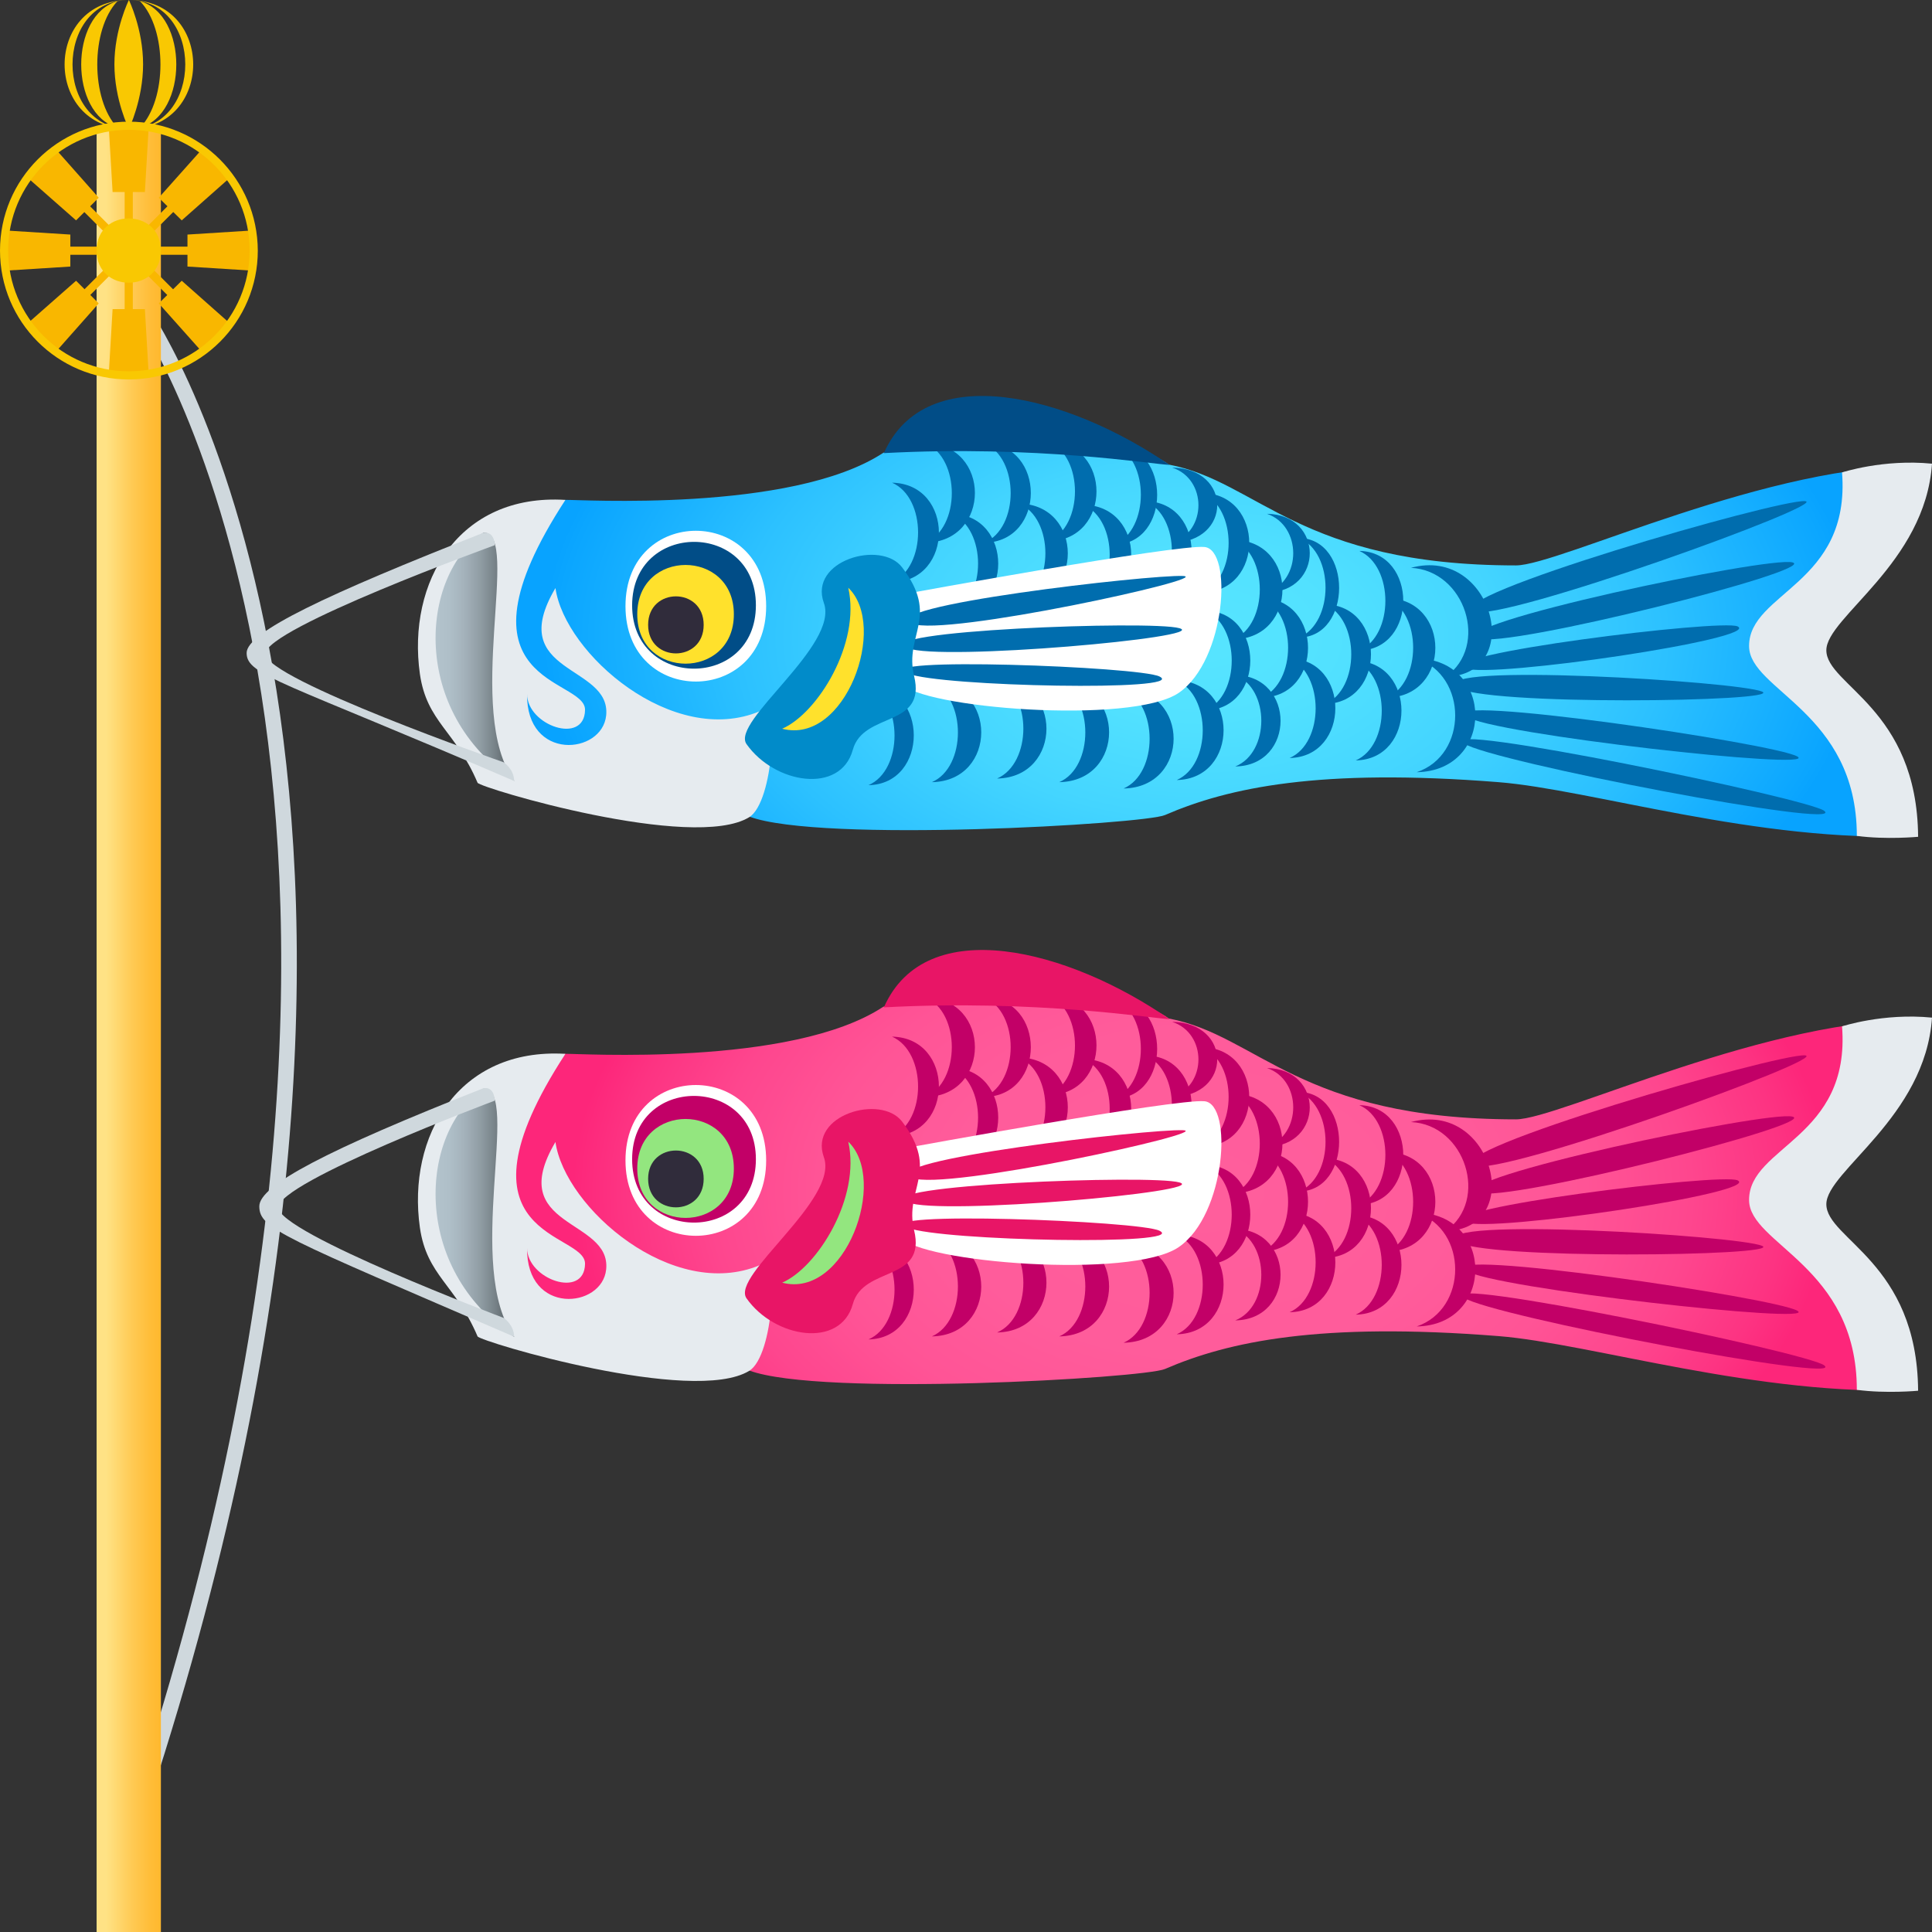 <?xml version="1.0" encoding="utf-8"?>
<!-- Generator: Adobe Illustrator 24.1.2, SVG Export Plug-In . SVG Version: 6.00 Build 0)  -->
<svg version="1.1" id="Layer_1" xmlns="http://www.w3.org/2000/svg" xmlns:xlink="http://www.w3.org/1999/xlink" x="0px" y="0px"
	 width="64px" height="64px" viewBox="0 0 64 64" style="enable-background:new 0 0 64 64;" xml:space="preserve">
<rect x="0" y="0" width="64" height="64" fill="#333333" stroke="none"/>
<path fill="#F9C802" d="M4.27,0c-2.84,0-2.84,4.27,0,4.27C1.78,4.27,1.78,0,4.27,0z"/>
<path fill="#F9C802" d="M4.27,0c2.49,0,2.49,4.27,0,4.27C7.11,4.27,7.11,0,4.27,0z"/>
<path fill="#F9C802" d="M3.79,2.13C3.79,0.96,4.27,0,4.27,0s0.47,0.96,0.47,2.13S4.27,4.27,4.27,4.27S3.79,3.31,3.79,2.13z"/>
<path fill="#F9C802" d="M3.89,0.04c-1.6,0.45-1.6,3.74,0,4.19C3,3.29,3,0.98,3.89,0.04z"/>
<path fill="#F9C802" d="M4.64,4.23c1.6-0.45,1.6-3.74,0-4.19C5.54,0.98,5.54,3.29,4.64,4.23z"/>
<path fill="#CFD8DD" d="M4.4,61.3l-0.5-0.13c11.76-34.39,0.72-50.53,0.61-50.68l0.45-0.24C5.07,10.41,16.23,26.72,4.4,61.3z"/>
<radialGradient id="SVGID_1_" cx="36.865" cy="37.269" r="20.385" gradientTransform="matrix(1.022 0 0 0.665 2.116 14.698)" gradientUnits="userSpaceOnUse">
	<stop  offset="0" style="stop-color:#FF5E9C"/>
	<stop  offset="0.399" style="stop-color:#FF5C9B"/>
	<stop  offset="0.611" style="stop-color:#FF5496"/>
	<stop  offset="0.78" style="stop-color:#FE468E"/>
	<stop  offset="0.926" style="stop-color:#FD3382"/>
	<stop  offset="1" style="stop-color:#FD267A"/>
</radialGradient>
<path fill="url(#SVGID_1_)" d="M18.73,34.91c-3.62,0.19-3.4,5.86-1.9,7.58c1.33,1.52,6.07,2.19,7.99,2.91c2.36,0.88,13.08,0.25,13.77-0.05
	c2.1-0.91,5.13-1.56,11.05-1.09c3.04,0.24,8.67,2.02,13.8,1.78c0.15-3.12-3.06-5.13-3.06-6.13c0-1.49,2.76-2.37,3.39-6.12
	c-5.08-0.15-12.13,3.29-13.55,3.29c-7.17,0-8.54-2.78-11.5-3.34c-2.28-1.64-9.29-0.49-9.46-0.39
	C26.22,35.36,19.09,34.89,18.73,34.91z"/>
<path fill="#FFFFFF" d="M25.38,38.44c0,3.33-4.66,3.33-4.66,0C20.72,35.11,25.38,35.11,25.38,38.44z"/>
<path fill="#C20067" d="M25.04,38.4c0,2.8-4.1,2.8-4.1,0S25.04,35.61,25.04,38.4z"/>
<path fill="#93E67F" d="M24.31,38.71c0,2.18-3.2,2.18-3.2,0C21.11,36.52,24.31,36.52,24.31,38.71z"/>
<path fill="#302C3B" d="M23.31,39.05c0,1.26-1.84,1.26-1.84,0C21.47,37.8,23.31,37.8,23.31,39.05z"/>
<path fill="#C20067" d="M46.93,43.94c2.59-0.04,2.59-3.73,0-3.77C48.63,40.74,48.63,43.36,46.93,43.94z"/>
<path fill="#C20067" d="M47.89,40.78c2.67-0.06,1.56-4.35-1.15-3.61C48.54,37.25,49.34,39.76,47.89,40.78z"/>
<path fill="#C20067" d="M45.95,41.46c2.13-0.04,2.13-3.26,0-3.3C47.1,38.67,47.1,40.96,45.95,41.46z"/>
<path fill="#C20067" d="M45.03,39.91c1.94-0.04,1.94-3.26,0-3.3C46.18,37.11,46.18,39.4,45.03,39.91z"/>
<path fill="#C20067" d="M44.91,43.55c2.02-0.04,2.02-3.26,0-3.3C46.06,40.75,46.06,43.04,44.91,43.55z"/>
<path fill="#C20067" d="M43.9,41.67c2.02-0.04,2.02-3.26,0-3.3C45.05,38.88,45.05,41.17,43.9,41.67z"/>
<path fill="#C20067" d="M43.04,39.47c1.76-0.03,1.76-3.26,0-3.3C44.2,36.68,44.2,38.97,43.04,39.47z"/>
<path fill="#C20067" d="M42.72,43.47c2.02-0.04,2.02-3.26,0-3.3C43.87,40.67,43.87,42.96,42.72,43.47z"/>
<path fill="#C20067" d="M40.92,43.74c2-0.03,2-2.99,0-3.03C42.07,41.18,42.07,43.28,40.92,43.74z"/>
<path fill="#C20067" d="M41.8,41.46c2.04-0.04,2.04-3.26,0-3.3C42.96,38.67,42.96,40.96,41.8,41.46z"/>
<path fill="#C20067" d="M41.97,37.99c1.89-0.03,1.89-2.58,0-2.61C43.13,35.77,43.13,37.59,41.97,37.99z"/>
<path fill="#C20067" d="M40.87,39.53c2.15-0.04,2.15-3.26,0-3.3C42.02,36.74,42.02,39.03,40.87,39.53z"/>
<path fill="#C20067" d="M39.94,41.89c1.97-0.04,1.97-3.26,0-3.3C41.09,39.09,41.09,41.38,39.94,41.89z"/>
<path fill="#C20067" d="M38.98,44.2c2.07-0.04,2.07-3.26,0-3.3C40.13,41.41,40.13,43.7,38.98,44.2z"/>
<path fill="#C20067" d="M39.83,37.99c2.07-0.04,2.07-3.26,0-3.3C40.99,35.19,40.99,37.48,39.83,37.99z"/>
<path fill="#C20067" d="M38.83,36.34c1.99-0.03,1.99-2.46,0-2.49C39.99,34.23,39.99,35.96,38.83,36.34z"/>
<path fill="#C20067" d="M37.22,44.48c2.21-0.04,2.21-3.26,0-3.3C38.37,41.68,38.37,43.97,37.22,44.48z"/>
<path fill="#C20067" d="M37.95,38.26c2.03-0.04,2.03-3.26,0-3.3C39.11,35.46,39.11,37.76,37.95,38.26z"/>
<path fill="#C20067" d="M36.93,36.39c1.87-0.03,1.87-3.26,0-3.3C38.08,33.6,38.08,35.89,36.93,36.39z"/>
<path fill="#C20067" d="M35.89,38.38c2.11-0.04,2.11-3.26,0-3.3C37.05,35.58,37.05,37.87,35.89,38.38z"/>
<path fill="#C20067" d="M34.74,36.28c2.11-0.04,2.11-3.26,0-3.3C35.9,33.49,35.9,35.78,34.74,36.28z"/>
<path fill="#C20067" d="M33.76,38.33c2.15-0.04,2.15-3.26,0-3.3C34.92,35.53,34.92,37.83,33.76,38.33z"/>
<path fill="#C20067" d="M32.61,36.34c2.05-0.04,2.05-3.26,0-3.3C33.77,33.54,33.77,35.83,32.61,36.34z"/>
<path fill="#C20067" d="M31.53,38.67c2.05-0.04,2.05-3.26,0-3.3C32.69,35.88,32.69,38.17,31.53,38.67z"/>
<path fill="#C20067" d="M29.55,37.64c2.07-0.04,2.07-3.26,0-3.3C30.7,34.85,30.7,37.14,29.55,37.64z"/>
<path fill="#C20067" d="M30.66,36.34c2.18-0.04,2.18-3.26,0-3.3C31.82,33.54,31.82,35.83,30.66,36.34z"/>
<path fill="#C20067" d="M35.09,44.27c2.2-0.04,2.2-3.26,0-3.3C36.24,41.47,36.24,43.76,35.09,44.27z"/>
<path fill="#C20067" d="M33.03,44.14c2.18-0.04,2.18-3.26,0-3.3C34.19,41.35,34.19,43.64,33.03,44.14z"/>
<path fill="#C20067" d="M30.87,44.27c2.18-0.04,2.18-3.26,0-3.3C32.02,41.47,32.02,43.76,30.87,44.27z"/>
<path fill="#C20067" d="M28.77,44.37c2-0.04,2-3.26,0-3.3C29.92,41.58,29.92,43.87,28.77,44.37z"/>
<path fill="#E6EBEF" d="M18.73,34.91c-4.03,6.18,0.68,5.87,0.65,6.96c-0.02,1.17-1.92,0.51-1.92-0.53c-0.03,2.24,2.49,2.01,2.62,0.71
	c0.17-1.7-3.38-1.35-1.68-4.22c0.31,2.18,3.89,5.29,6.77,4.08c0.64-0.44,0.47,3-0.35,3.5c-1.86,1.14-8.92-0.97-9-1.14
	c-0.73-1.72-1.68-2.01-1.91-3.6C13.48,37.64,15.18,34.7,18.73,34.91z"/>
<path fill="#C20067" d="M48.82,38.62c-1.19-0.47,10.05-3.72,10.97-3.66C60.71,35.02,49.73,38.98,48.82,38.62z"/>
<path fill="#C20067" d="M48.97,39.51c-1.2-0.45,9.6-2.73,10.41-2.52C60.28,37.22,49.89,39.85,48.97,39.51z"/>
<path fill="#C20067" d="M48.53,40.49c-1.16-0.45,8.5-1.64,9.03-1.39C58.38,39.5,49.41,40.84,48.53,40.49z"/>
<path fill="#C20067" d="M58.37,41.27c-0.8-0.34-11.05-0.97-10.11-0.15C48.98,41.74,59.16,41.61,58.37,41.27z"/>
<path fill="#C20067" d="M48.56,42.09c-1.06-0.77,10.25,0.9,10.98,1.33C60.35,43.89,49.37,42.67,48.56,42.09z"/>
<path fill="#C20067" d="M48.5,42.99c-1.15-0.78,11.41,1.82,11.93,2.24C61.24,45.85,49.38,43.59,48.5,42.99z"/>
<path fill="#E6EBEF" d="M61.02,34c0.29,3.71-3.08,3.97-3.08,5.75c0,1.47,3.57,2.18,3.57,6.29c0.97,0.13,2.03,0.03,2.03,0.03
	c-0.03-4.26-3.04-5.02-3.04-6.18c0-1.09,3.28-2.88,3.5-6.18C62.38,33.55,61.02,34,61.02,34z"/>
<path fill="#E81566" d="M29.28,33.37c5.07-0.27,8.9,0.37,9.46,0.39C35.4,31.45,30.67,30.21,29.28,33.37z"/>
<path fill="#FFFFFF" d="M30.06,38.02c0,0,8.89-1.63,9.84-1.54c0.95,0.09,0.71,3.76-0.85,4.83c-1.56,1.08-8.62,0.51-9.21-0.33
	C29.25,40.15,30.06,38.02,30.06,38.02z"/>
<path fill="#E81566" d="M30.22,39.02c-1.4-0.57,7.89-1.63,8.97-1.58C40.26,37.49,31.29,39.46,30.22,39.02z"/>
<path fill="#E81566" d="M30.07,39.83c-1.4-0.57,8.06-0.93,9-0.66C40.13,39.47,31.15,40.27,30.07,39.83z"/>
<path fill="#E81566" d="M30.07,40.67c-1.4-0.57,7.69-0.23,8.34,0.1C39.41,41.27,31.15,41.11,30.07,40.67z"/>
<path fill="#E81566" d="M24.73,43.01c0.93,1.32,3.11,1.67,3.52,0.19c0.35-1.28,2.45-0.72,2.03-2.45c-0.33-1.37,0.86-1.95-0.4-3.6
	c-0.7-0.91-3.09-0.22-2.59,1.18C27.81,39.73,24.2,42.25,24.73,43.01z"/>
<path fill="#93E67F" d="M25.91,42.49c2.09,0.55,3.52-3.4,2.19-4.67C28.52,39.68,27.07,41.99,25.91,42.49z"/>
<linearGradient id="SVGID_2_" gradientUnits="userSpaceOnUse" x1="14.428" y1="40.169" x2="17.032" y2="40.169">
	<stop  offset="0" style="stop-color:#B3C3CC"/>
	<stop  offset="0.175" style="stop-color:#AFBFC8"/>
	<stop  offset="0.365" style="stop-color:#A4B2BB"/>
	<stop  offset="0.562" style="stop-color:#919EA5"/>
	<stop  offset="0.763" style="stop-color:#768187"/>
	<stop  offset="0.967" style="stop-color:#545C60"/>
	<stop  offset="1" style="stop-color:#4E5559"/>
</linearGradient>
<path fill="url(#SVGID_2_)" d="M16.02,36.06c1.25,0-0.66,5.96,1.02,8.23C13.59,42.02,13.89,37.5,16.02,36.06z"/>
<path fill="#CFD8DD" d="M17.03,44.28c-7.67-3.31-8.44-3.57-8.44-4.32c0-0.69,2.2-1.85,7.42-3.91c0.38-0.07,0.38,0.41,0.38,0.41
	S9.22,39.15,9.22,40c0,0.84,7.47,3.66,7.47,3.66S17.03,43.89,17.03,44.28z"/>
<radialGradient id="SVGID_3_" cx="36.865" cy="18.505" r="21.332" gradientTransform="matrix(1.022 0 0 0.626 2.116 9.539)" gradientUnits="userSpaceOnUse">
	<stop  offset="0" style="stop-color:#57E5FF"/>
	<stop  offset="0.205" style="stop-color:#52E1FF"/>
	<stop  offset="0.446" style="stop-color:#44D5FF"/>
	<stop  offset="0.706" style="stop-color:#2CC1FF"/>
	<stop  offset="0.977" style="stop-color:#0BA6FF"/>
	<stop  offset="1" style="stop-color:#08A3FF"/>
</radialGradient>
<path fill="url(#SVGID_3_)" d="M18.73,16.56c-3.62,0.19-3.4,5.86-1.9,7.58c1.33,1.52,6.07,2.2,7.99,2.91C27.17,27.93,37.9,27.3,38.59,27
	c2.1-0.91,5.13-1.56,11.05-1.09c3.04,0.24,8.67,2.02,13.8,1.78c0.15-3.12-3.06-5.13-3.06-6.13c0-1.49,2.76-2.37,3.39-6.12
	c-5.08-0.15-12.13,3.29-13.55,3.29c-7.17,0-8.54-2.78-11.5-3.34c-2.28-1.64-9.29-0.5-9.46-0.39C26.22,17,19.09,16.54,18.73,16.56z"
	/>
<path fill="#FFFFFF" d="M25.38,20.08c0,3.33-4.66,3.33-4.66,0C20.72,16.75,25.38,16.75,25.38,20.08z"/>
<path fill="#014D87" d="M25.04,20.05c0,2.8-4.1,2.8-4.1,0C20.95,17.25,25.04,17.25,25.04,20.05z"/>
<path fill="#FFE12C" d="M24.31,20.35c0,2.18-3.2,2.18-3.2,0C21.11,18.17,24.31,18.17,24.31,20.35z"/>
<path fill="#302C3B" d="M23.31,20.7c0,1.26-1.84,1.26-1.84,0C21.47,19.44,23.31,19.44,23.31,20.7z"/>
<path fill="#006DAE" d="M46.93,25.58c2.59-0.04,2.59-3.73,0-3.77C48.63,22.39,48.63,25.01,46.93,25.58z"/>
<path fill="#006DAE" d="M47.89,22.42c2.67-0.06,1.56-4.35-1.15-3.61C48.54,18.9,49.34,21.4,47.89,22.42z"/>
<path fill="#006DAE" d="M45.95,23.11c2.13-0.04,2.13-3.26,0-3.3C47.1,20.31,47.1,22.6,45.95,23.11z"/>
<path fill="#006DAE" d="M45.03,21.55c1.94-0.04,1.94-3.26,0-3.3C46.18,18.76,46.18,21.05,45.03,21.55z"/>
<path fill="#006DAE" d="M44.91,25.19c2.02-0.04,2.02-3.26,0-3.3C46.06,22.4,46.06,24.69,44.91,25.19z"/>
<path fill="#006DAE" d="M43.9,23.32c2.02-0.04,2.02-3.26,0-3.3C45.05,20.53,45.05,22.82,43.9,23.32z"/>
<path fill="#006DAE" d="M43.04,21.12c1.76-0.03,1.76-3.26,0-3.3C44.2,18.32,44.2,20.61,43.04,21.12z"/>
<path fill="#006DAE" d="M42.72,25.11c2.02-0.04,2.02-3.26,0-3.3C43.87,22.32,43.87,24.61,42.72,25.11z"/>
<path fill="#006DAE" d="M40.92,25.39c2-0.03,2-2.99,0-3.03C42.07,22.82,42.07,24.93,40.92,25.39z"/>
<path fill="#006DAE" d="M41.8,23.11c2.04-0.04,2.04-3.26,0-3.3C42.96,20.31,42.96,22.6,41.8,23.11z"/>
<path fill="#006DAE" d="M41.97,19.63c1.89-0.03,1.89-2.58,0-2.61C43.13,17.42,43.13,19.23,41.97,19.63z"/>
<path fill="#006DAE" d="M40.87,21.18c2.15-0.04,2.15-3.26,0-3.3C42.02,18.38,42.02,20.67,40.87,21.18z"/>
<path fill="#006DAE" d="M39.94,23.53c1.97-0.04,1.97-3.26,0-3.3C41.09,20.74,41.09,23.03,39.94,23.53z"/>
<path fill="#006DAE" d="M38.98,25.84c2.07-0.04,2.07-3.26,0-3.3C40.13,23.05,40.13,25.34,38.98,25.84z"/>
<path fill="#006DAE" d="M39.83,19.63c2.07-0.04,2.07-3.26,0-3.3C40.99,16.84,40.99,19.13,39.83,19.63z"/>
<path fill="#006DAE" d="M38.83,17.98c1.99-0.03,1.99-2.46,0-2.49C39.99,15.87,39.99,17.6,38.83,17.98z"/>
<path fill="#006DAE" d="M37.22,26.12c2.21-0.04,2.21-3.26,0-3.3C38.37,23.33,38.37,25.62,37.22,26.12z"/>
<path fill="#006DAE" d="M37.95,19.9c2.03-0.04,2.03-3.26,0-3.3C39.11,17.11,39.11,19.4,37.95,19.9z"/>
<path fill="#006DAE" d="M36.93,18.04c1.87-0.03,1.87-3.26,0-3.3C38.08,15.24,38.08,17.53,36.93,18.04z"/>
<path fill="#006DAE" d="M35.89,20.02c2.11-0.04,2.11-3.26,0-3.3C37.05,17.23,37.05,19.52,35.89,20.02z"/>
<path fill="#006DAE" d="M34.74,17.93c2.11-0.04,2.11-3.26,0-3.3C35.9,15.13,35.9,17.42,34.74,17.93z"/>
<path fill="#006DAE" d="M33.76,19.98c2.15-0.04,2.15-3.26,0-3.3C34.92,17.18,34.92,19.47,33.76,19.98z"/>
<path fill="#006DAE" d="M32.61,17.98c2.05-0.04,2.05-3.26,0-3.3C33.77,15.19,33.77,17.48,32.61,17.98z"/>
<path fill="#006DAE" d="M31.53,20.32c2.05-0.04,2.05-3.26,0-3.3C32.69,17.52,32.69,19.82,31.53,20.32z"/>
<path fill="#006DAE" d="M29.55,19.29c2.07-0.04,2.07-3.26,0-3.3C30.7,16.49,30.7,18.78,29.55,19.29z"/>
<path fill="#006DAE" d="M30.66,17.98c2.18-0.04,2.18-3.26,0-3.3C31.82,15.19,31.82,17.48,30.66,17.98z"/>
<path fill="#006DAE" d="M35.09,25.91c2.2-0.04,2.2-3.26,0-3.3C36.24,23.12,36.24,25.41,35.09,25.91z"/>
<path fill="#006DAE" d="M33.03,25.79c2.18-0.04,2.18-3.26,0-3.3C34.19,22.99,34.19,25.28,33.03,25.79z"/>
<path fill="#006DAE" d="M30.87,25.91c2.18-0.04,2.18-3.26,0-3.3C32.02,23.12,32.02,25.41,30.87,25.91z"/>
<path fill="#006DAE" d="M28.77,26.01c2-0.04,2-3.26,0-3.3C29.92,23.22,29.92,25.51,28.77,26.01z"/>
<path fill="#E6EBEF" d="M18.73,16.56c-4.03,6.18,0.68,5.87,0.65,6.96c-0.02,1.17-1.92,0.51-1.92-0.53c-0.03,2.24,2.49,2.01,2.62,0.71
	c0.17-1.7-3.38-1.35-1.68-4.22c0.31,2.18,3.89,5.29,6.77,4.08c0.64-0.44,0.47,3-0.35,3.51c-1.86,1.14-8.92-0.97-9-1.14
	c-0.73-1.72-1.68-2.01-1.91-3.6C13.48,19.29,15.18,16.34,18.73,16.56z"/>
<path fill="#006DAE" d="M48.82,20.26c-1.19-0.47,10.05-3.72,10.97-3.66C60.71,16.66,49.73,20.62,48.82,20.26z"/>
<path fill="#006DAE" d="M48.97,21.15c-1.2-0.45,9.6-2.73,10.41-2.52C60.28,18.87,49.89,21.5,48.97,21.15z"/>
<path fill="#006DAE" d="M48.53,22.14c-1.16-0.45,8.5-1.64,9.03-1.39C58.38,21.15,49.41,22.48,48.53,22.14z"/>
<path fill="#006DAE" d="M58.37,22.91c-0.8-0.34-11.05-0.97-10.11-0.15C48.98,23.39,59.16,23.25,58.37,22.91z"/>
<path fill="#006DAE" d="M48.56,23.73c-1.06-0.77,10.25,0.9,10.98,1.33C60.35,25.54,49.37,24.32,48.56,23.73z"/>
<path fill="#006DAE" d="M48.5,24.63c-1.15-0.78,11.41,1.82,11.93,2.23C61.24,27.5,49.38,25.23,48.5,24.63z"/>
<path fill="#E6EBEF" d="M61.02,15.65c0.29,3.71-3.08,3.97-3.08,5.75c0,1.47,3.57,2.18,3.57,6.29c0.97,0.13,2.03,0.03,2.03,0.03
	c-0.03-4.26-3.04-5.02-3.04-6.18c0-1.09,3.28-2.88,3.5-6.18C62.38,15.2,61.02,15.65,61.02,15.65z"/>
<path fill="#014D87" d="M29.28,15.01c5.07-0.27,8.9,0.37,9.46,0.39C35.4,13.1,30.67,11.86,29.28,15.01z"/>
<path fill="#FFFFFF" d="M30.06,19.66c0,0,8.89-1.63,9.84-1.54c0.95,0.09,0.71,3.76-0.85,4.83c-1.56,1.07-8.62,0.51-9.21-0.33
	C29.25,21.79,30.06,19.66,30.06,19.66z"/>
<path fill="#006DAE" d="M30.22,20.66c-1.4-0.57,7.89-1.63,8.97-1.58C40.26,19.14,31.29,21.1,30.22,20.66z"/>
<path fill="#006DAE" d="M30.07,21.47c-1.4-0.57,8.06-0.93,9-0.66C40.13,21.11,31.15,21.91,30.07,21.47z"/>
<path fill="#006DAE" d="M30.07,22.31c-1.4-0.57,7.69-0.23,8.34,0.1C39.41,22.91,31.15,22.75,30.07,22.31z"/>
<path fill="#018BC9" d="M24.73,24.65c0.93,1.32,3.11,1.67,3.52,0.19c0.35-1.28,2.45-0.72,2.03-2.45c-0.33-1.37,0.86-1.95-0.4-3.6
	c-0.7-0.91-3.09-0.22-2.59,1.18C27.81,21.38,24.2,23.9,24.73,24.65z"/>
<path fill="#FFE12C" d="M25.91,24.14c2.09,0.55,3.52-3.4,2.19-4.67C28.52,21.33,27.07,23.64,25.91,24.14z"/>
<linearGradient id="SVGID_4_" gradientUnits="userSpaceOnUse" x1="14.428" y1="21.756" x2="17.032" y2="21.756">
	<stop  offset="0" style="stop-color:#B3C3CC"/>
	<stop  offset="0.175" style="stop-color:#AFBFC8"/>
	<stop  offset="0.365" style="stop-color:#A4B2BB"/>
	<stop  offset="0.562" style="stop-color:#919EA5"/>
	<stop  offset="0.763" style="stop-color:#768187"/>
	<stop  offset="0.967" style="stop-color:#545C60"/>
	<stop  offset="1" style="stop-color:#4E5559"/>
</linearGradient>
<path fill="url(#SVGID_4_)" d="M16.02,17.64c1.25,0-0.66,5.96,1.02,8.23C13.59,23.6,13.89,19.09,16.02,17.64z"/>
<path fill="#CFD8DD" d="M17.03,25.87c-7.67-3.31-8.86-3.49-8.86-4.24c0-0.69,2.63-1.93,7.84-3.98c0.38-0.06,0.38,0.41,0.38,0.41
	s-7.61,2.76-7.6,3.6c0.01,0.84,7.89,3.59,7.89,3.59S17.03,25.47,17.03,25.87z"/>
<linearGradient id="SVGID_5_" gradientUnits="userSpaceOnUse" x1="3.2" y1="34.133" x2="5.333" y2="34.133">
	<stop  offset="0.15" style="stop-color:#FFE285"/>
	<stop  offset="0.187" style="stop-color:#FFE080"/>
	<stop  offset="0.552" style="stop-color:#FFCA54"/>
	<stop  offset="0.835" style="stop-color:#FFBD38"/>
	<stop  offset="1" style="stop-color:#FFB82E"/>
</linearGradient>
<rect x="3.2" y="4.27" fill="url(#SVGID_5_)" width="2.13" height="59.73"/>
<rect x="4.13" y="4.14" fill="#F9B700" width="0.27" height="8.32"/>
<polygon fill="#F9B700" points="4.8,6.36 3.73,6.36 3.6,4.14 4.93,4.14 "/>
<polygon fill="#F9B700" points="3.73,10.24 4.8,10.24 4.93,12.46 3.6,12.46 "/>
<rect x="0.11" y="8.17" fill="#F9B700" width="8.32" height="0.27"/>
<polygon fill="#F9B700" points="6.21,8.83 6.21,7.77 8.43,7.63 8.43,8.97 "/>
<polygon fill="#F9B700" points="2.33,7.77 2.33,8.83 0.11,8.97 0.11,7.63 "/>
<rect x="0.11" y="8.17" transform="matrix(0.707 -0.707 0.707 0.707 -4.62 5.448)" fill="#F9B700" width="8.32" height="0.27"/>
<polygon fill="#F9B700" points="6.02,7.3 5.26,6.55 6.74,4.89 7.68,5.83 "/>
<polygon fill="#F9B700" points="2.52,9.3 3.27,10.05 1.8,11.71 0.85,10.77 "/>
<rect x="4.13" y="4.14" transform="matrix(0.707 -0.707 0.707 0.707 -4.62 5.451)" fill="#F9B700" width="0.27" height="8.32"/>
<polygon fill="#F9B700" points="5.26,10.05 6.02,9.3 7.68,10.77 6.74,11.71 "/>
<polygon fill="#F9B700" points="3.27,6.55 2.52,7.3 0.85,5.83 1.8,4.89 "/>
<path fill="#F9C802" d="M4.27,4.03C1.91,4.03,0,5.94,0,8.3c0,2.36,1.91,4.27,4.27,4.27s4.27-1.91,4.27-4.27
	C8.53,5.94,6.62,4.03,4.27,4.03z M4.27,12.3c-2.21,0-4-1.79-4-4c0-2.21,1.79-4,4-4s4,1.79,4,4C8.27,10.51,6.48,12.3,4.27,12.3z"/>
<path fill="#F9C802" d="M5.33,8.3c0,1.42-2.13,1.42-2.13,0S5.33,6.88,5.33,8.3z"/>
</svg>
